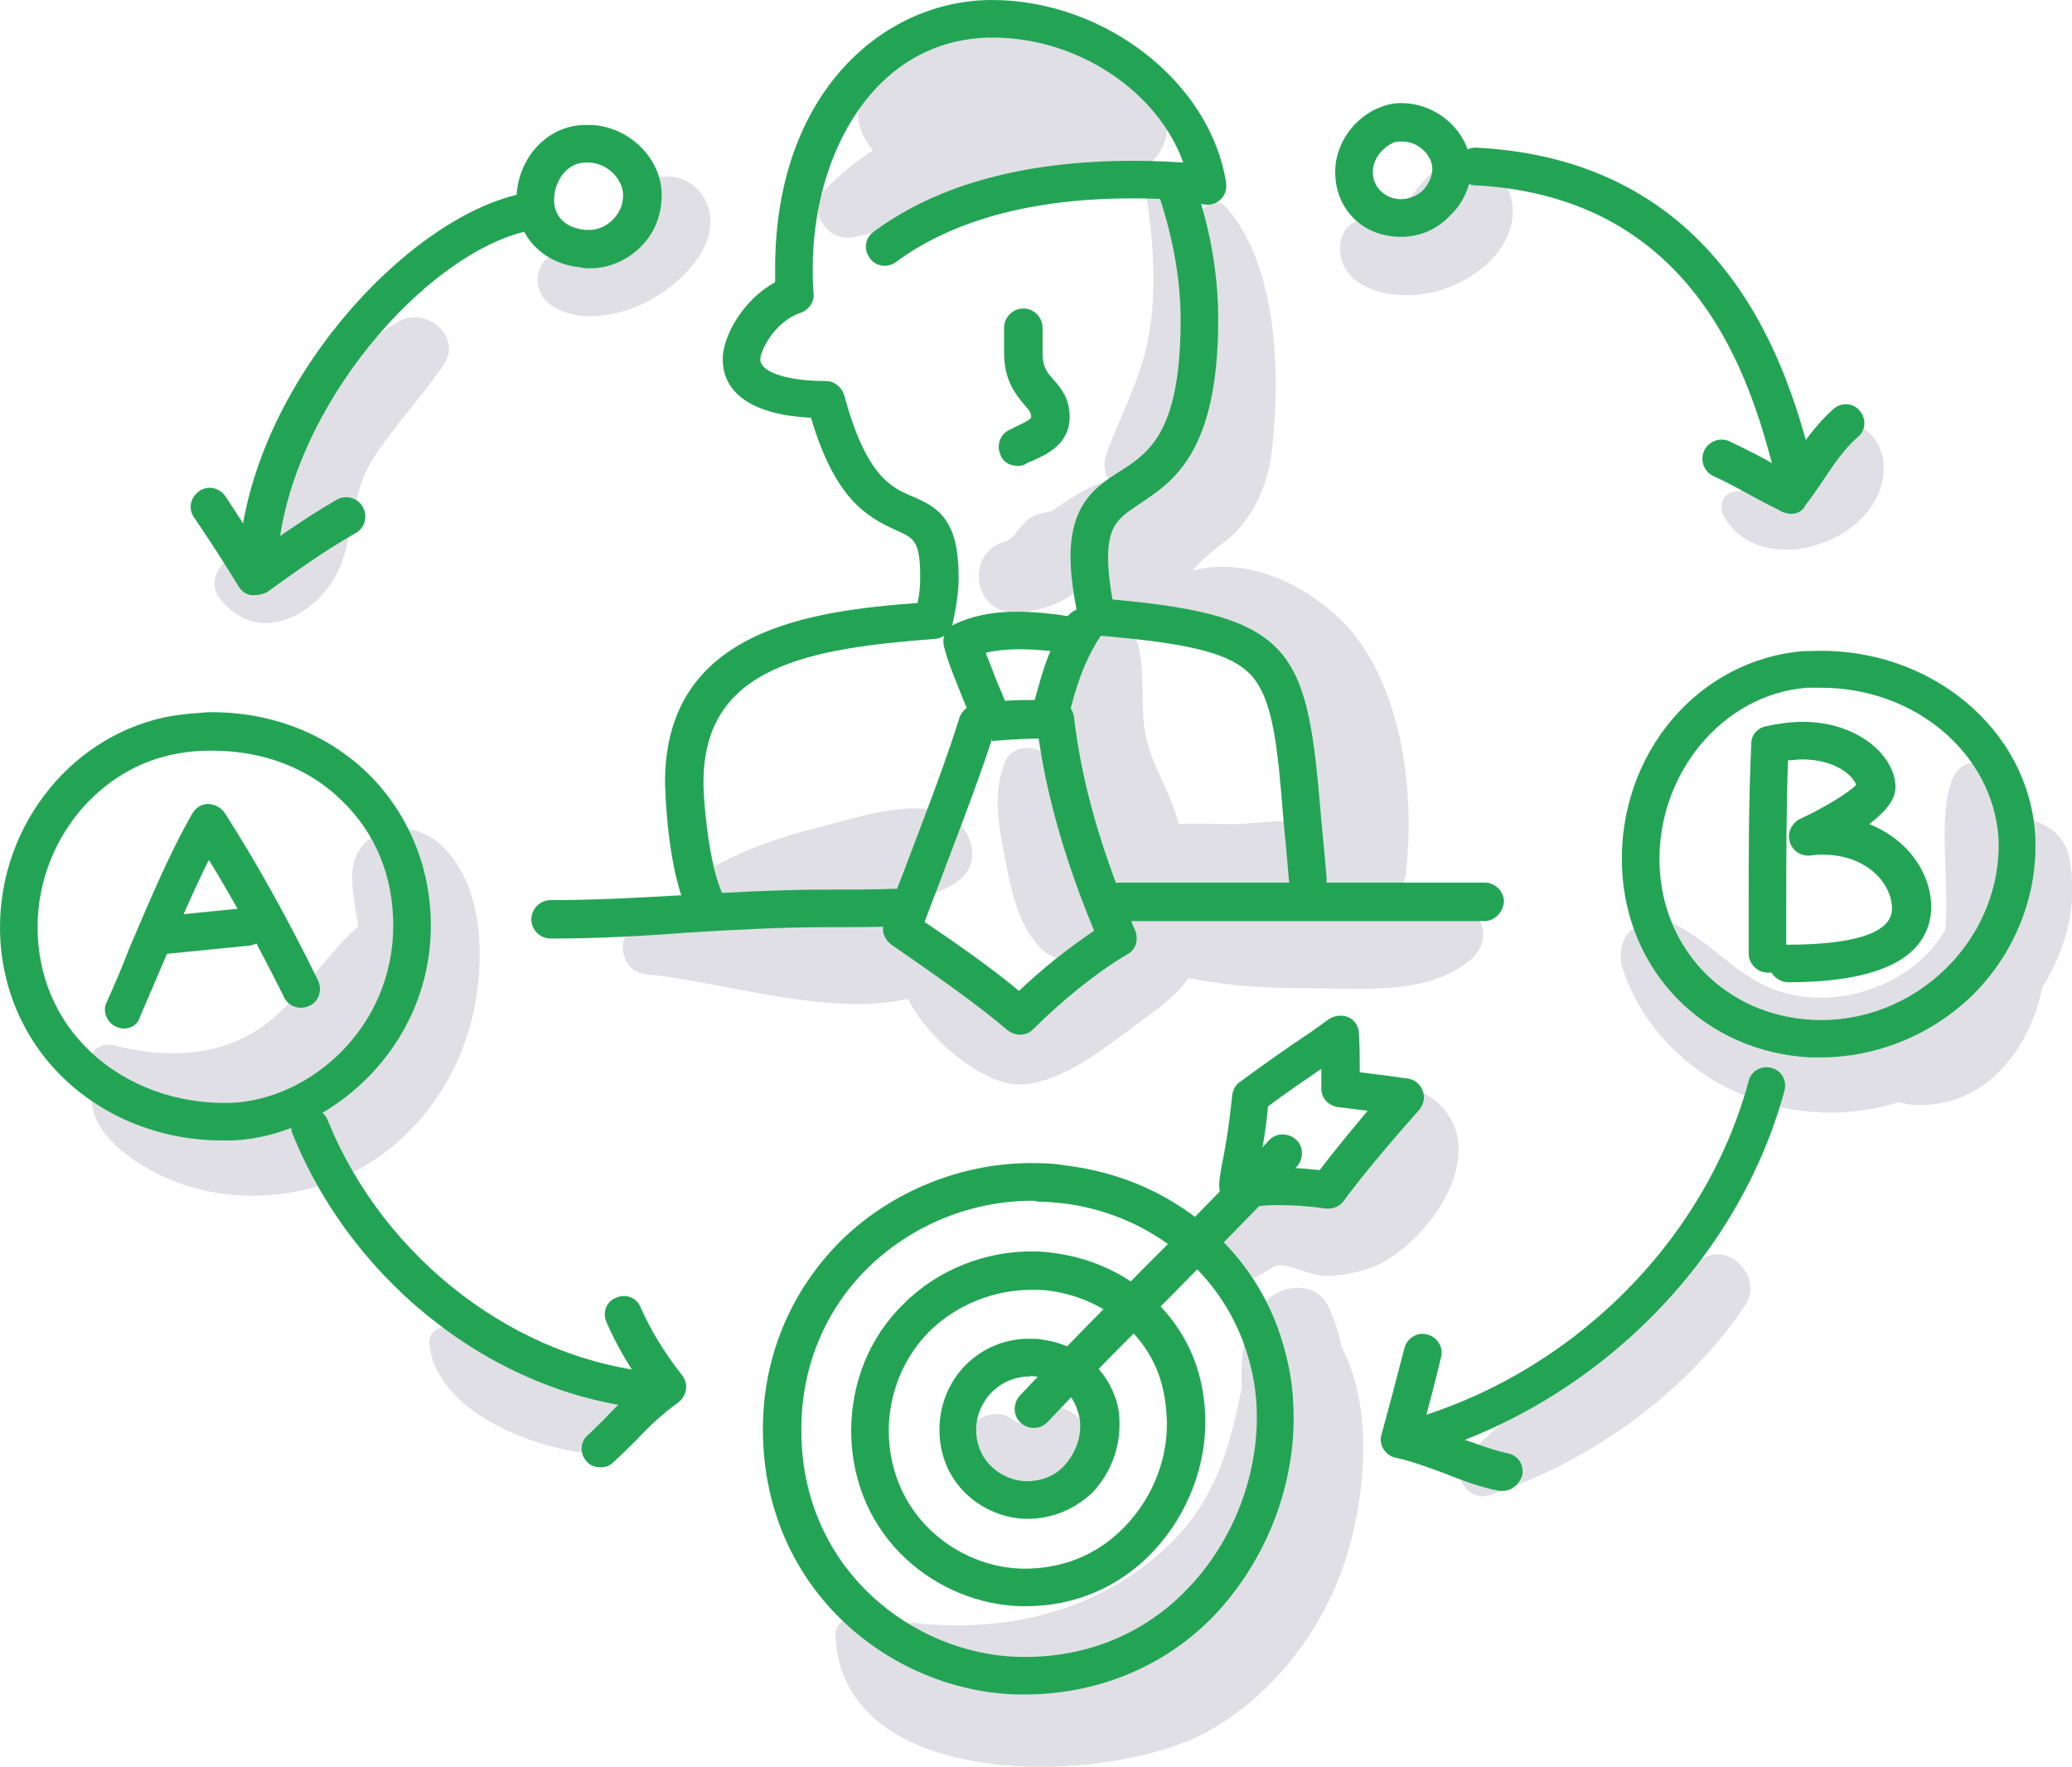 <svg xmlns="http://www.w3.org/2000/svg" xmlns:xlink="http://www.w3.org/1999/xlink" id="Camada_1" x="0px" y="0px" viewBox="0 0 237.1 202.2" style="enable-background:new 0 0 237.1 202.2;" xml:space="preserve"><style type="text/css">	.st0{fill:#E0DFE6;}	.st1{fill:#23A455;}</style><g id="_x31_00">	<g>		<g>			<path class="st0" d="M131.9,10.8c-8.4-7.5-28.2-11.7-33.4,1.1c-0.8,1.8,0.2,3.9,1.4,5.3c-1.9,1.2-3.7,2.7-5.3,4.3    c-2.4,2.5,0,6.4,3.3,5.6c10.3-2.4,19.4-6.4,30.2-6.9C132.5,20,135.7,14.2,131.9,10.8z"></path>			<path class="st0" d="M154.7,72.3c-4.1-4.9-11.7-8.8-18.2-7c0.2-0.3,0.5-0.6,0.8-0.9c1.2-1.3,2.9-2.3,4.2-3.6    c2.5-2.7,3.7-6,4.1-9.7c0.9-8.5,0.6-20.8-5.4-27.5c-0.8-0.9-2.3-0.4-2.6,0.7c-1.2,4.5-1,9.1-1.1,13.7c-0.1,4.7,0.8,11.7-2.3,15.6    c-3.7,4.7-12.6,8.2-7.6,15.5c1.4,2.1,3.9,2.6,5.9,1.2c0.1,0.1,0.2,0.1,0.3,0.2c5.7,2.9,11.7,4.2,15,10.5    c3.1,5.9,1.6,12.4,2.4,18.7c0.9,6.9,9.9,6.9,10.7,0C161.9,90.8,160.5,79.3,154.7,72.3z"></path>			<path class="st0" d="M134.5,93c-0.8-2.5-2.2-4.8-3-7.3c-1.3-3.9-0.3-7.8-1.2-11.7c-0.5-2-3.2-2.7-4.7-1.2    c-4.2,4.5-5.2,11.2-3.2,17c1.1,3.1,2.5,5.9,3,9.3c0.1,0.4,0.1,0.8,0.1,1.2c-0.7-1.7-1.5-3.3-2.1-5c-1.1-3.1-1.7-6.4-3.9-8.9    c-1.1-1.3-3.7-1-4.4,0.6c-1.5,3.4-0.9,7.1-0.2,10.7c0.7,3.7,1.5,8.2,4.3,10.9c0.5,0.5,1.1,0.8,1.7,1c-1.4,1.3-2.7,2.6-3.8,4.2    c-1.3,1.9,0.9,5,3.1,4.1c2.8-1.1,5.3-2.9,7.7-4.6c1.7-1.2,3.4-2.3,4.8-3.7c0.1-0.1,0.2-0.1,0.3-0.2c0.3-0.3,0.6-0.7,0.8-1.1    c0.3-0.4,0.6-0.8,0.8-1.2c0.2-0.3,0.3-0.6,0.4-1C136.6,101.9,135.8,97.1,134.5,93z"></path>			<path class="st0" d="M134.6,21.2c-1.3-1.7-3.7-0.7-3.4,1.4c0.8,5.2,1.2,10.9,0.2,16.1c-0.9,4.8-3.2,8.8-4.8,13.3    c-0.4,1.2-0.2,2.2,0.4,3c-2.6,0.6-4.4,2-6.7,3.5c-0.6,0.1-1.3,0.3-1.9,0.5c-0.9,0.4-1.7,1.3-2.3,2.2c-0.1,0.1-0.2,0.2-0.3,0.3    c-0.2,0.1-0.3,0.2-0.4,0.3c-0.1,0.1-0.2,0.1-0.4,0.2c0,0-0.1,0-0.1,0c-4.4,1.3-3.6,8,1.1,8.1c2.8,0,6.4-1.2,8.3-3.5    c3.2-0.9,6.1-2.7,7.4-5.4c0.6-1.3,0.5-3.2-0.2-4.5c0.6-0.2,1.2-0.4,1.6-0.9C142,47.2,141.7,30.8,134.6,21.2z"></path>			<path class="st0" d="M81.1,23.9c-0.6-2.2-2.6-3.8-4.9-3.7c-3.3,0-4.2,2.5-5.9,4.7c-1.8,2.3-4.7,2.8-7.1,4.2    c-2.3,1.4-2.2,4.5,0,5.9c3.2,2.1,7.9,1.1,11.1-0.6C77.8,32.5,82.3,28.3,81.1,23.9z"></path>			<path class="st0" d="M164.8,19.2c-1.2,0.6-1.9,1.5-2.7,2.5c-0.8,1-1,1.1-1.7,1.6c-1.6,0.9-3.3,1.1-5.2,2    c-2.4,1.1-2.3,4.4-0.8,6.1c2.5,2.7,7.2,2.8,10.5,1.8c4-1.3,8.3-4.6,8.2-9.2C173,19.6,168.5,17.2,164.8,19.2z"></path>			<path class="st0" d="M50,96.3c-3.7-3-9.7-1.3-9.7,4c0,2,0.4,3.8,0.7,5.7c-3.5,3.1-6,7.2-9.5,10.3c-5.1,4.6-12,5-18.5,3.3    c-2.4-0.6-4.3,2.9-2.2,4.3c0,0,0,0,0,0.1c-1.9,5.6,5.7,10,10,11.5c6.8,2.3,14.5,1.6,20.8-2c6-3.5,10.3-9.4,12.2-16.1    C55.6,110.9,55.7,100.9,50,96.3z"></path>			<path class="st0" d="M236.8,98.2c-0.5-2.5-2.4-3.9-4.5-4.4c-1-2.3-2.3-4.3-4.2-5.8c-1.8-1.4-3.9-0.8-4.7,1.2    c-1.7,4.3-0.3,11.3-0.8,17.2c-3.5,6.2-12.1,9.2-18.8,7.1c-4.5-1.4-7.1-4.8-11-7.1c-1.8-1.1-3.7-1.9-5.6-0.4    c-0.2,0.1-0.3,0.3-0.5,0.4c-1.1,0.9-1.5,2.8-1.1,4.2c4,12.4,17.8,19.2,30.3,15.9c0.4-0.1,0.9-0.2,1.3-0.4    c0.4,0.1,0.9,0.2,1.4,0.3c8.2,0.7,13.6-6,15.1-13.4C236.5,108.5,237.8,103.4,236.8,98.2z"></path>			<path class="st0" d="M153.5,154.1c-0.3-1.6-0.8-3.1-1.5-4.6c-1.6-3.5-7.1-2.4-8.1,1.1c-0.7,0.6-1.2,1.4-1.4,2.4    c-0.4,1.9-0.5,3.8-0.4,5.8c-1.4,6.8-2.9,13-8.9,18.5c-7.8,7.2-18.4,9.6-28.7,8.4c-1-0.1-1.8,0.6-2.1,1.4    c-1.2-0.5-2.3-1.1-3.4-1.8c-1.4-0.9-3.5,0.2-3.4,1.9c0.8,18.1,31.3,17.1,42.5,11c7.9-4.4,13.7-12.2,16.2-20.8    C156.3,170.5,157.1,160.9,153.5,154.1z"></path>			<path class="st0" d="M121.4,161.1c-2-0.5-3.6,0.4-4.8,1.8c-0.3-0.2-0.6-0.4-0.9-0.6c-1.3-0.9-3.2-0.5-4.3,0.6    c-1.2,1.2-1.2,2.8-0.6,4.3c1.1,2.4,2.9,4.6,5.6,5.3c4,1,8.4-1.9,8.5-6.2C125,163.9,123.6,161.6,121.4,161.1z"></path>			<path class="st0" d="M164.3,126c-1.7-1.5-4.8-2.1-6.5,0c-1.2,1.4-1.6,2.4-2.1,4.2c-0.3,1.1-0.3,2.3-1,3.3    c-1.6,2.2-4.2,1.7-6.5,1.6c-5.1-0.4-7.7,3.4-9.6,7.6c-0.6,1.4-0.2,3.4,1.5,3.8c1.3,0.2,2.3,0.2,3.5-0.3c0.8-0.3,2.2-1.4,2.6-1.4    c1.6-0.1,3.8,1.2,5.5,1.2c1.9,0,3.8-0.4,5.6-1.1C163.4,142.3,171,131.7,164.3,126z"></path>			<path class="st0" d="M167.1,103.4c-5.3-2.2-12.2-0.1-17.8,0.3c-4.2,0.3-8.4,0.5-12.6,1.1c-0.5-0.7-1.1-1.3-2-1.4    c-4.2-0.6-5.9,1-9,3.6c-2,1.7-6.9,7.2-9.4,7.2c-1.1,0-3.7-2.9-6.3-5c-0.2-0.7-0.6-1.4-1.4-1.8c-4.8-2.8-10.1-2.1-15.5-2    c-6.3,0.2-12.7,0.8-19.1,0.4c-3.7-0.2-3.6,5.4,0,5.7c8.6,0.8,20.7,4.9,29.9,2.8c2.5,5,8.9,9.9,12.8,9.8c4.5-0.1,9.2-3.8,12.6-6.3    c2.2-1.7,5.1-3.5,6.7-5.9c4.7,1,9.6,1.2,14.4,1.2c5.7,0,12.7,0.7,17.4-2.9C170.7,108.2,170.2,104.7,167.1,103.4z"></path>			<path class="st0" d="M106.6,92.6c-4.2-0.5-8.9,1-13,2.1c-4,1-7.9,2.3-11.6,4.3c-1.6,0.9-1.2,3.4,0.5,3.8    c7.7,2.2,19.2,2.5,26.4-1.5C113.4,98.9,110.8,93.1,106.6,92.6z"></path>			<path class="st0" d="M149.9,94.4c-2.9-0.9-5.9-0.1-8.9-0.1c-2.8,0-5.5-0.2-8.3,0.2c-2.5,0.4-3,3.9-1.4,5.5    c4.3,4.3,14.4,6.7,19.8,3.4C154.8,101.2,154,95.7,149.9,94.4z"></path>			<path class="st0" d="M67.1,156.5c-3-0.3-5.9-0.8-8.8-1.9c-2.5-1-4.8-2.4-7.5-2.7c-0.8-0.1-1.7,0.8-1.7,1.7    c0.7,7.8,11.4,11.9,18,12.7C73.3,167,73.4,157.1,67.1,156.5z"></path>			<path class="st0" d="M194.7,144.1c-9.5,6.4-18.7,14.6-26.9,22.6c-1.9,1.8,0,5.2,2.6,4.4c11.4-3.7,22.8-11.8,29.4-21.9    C201.7,146.1,197.8,142,194.7,144.1z"></path>			<path class="st0" d="M215.5,52.7c-0.4-3.5-4.7-6.2-7.5-3.1c-1.6,1.8-2.7,3.5-4.7,4.9c-1.6,1.1-3.1,1.5-5,1.8    c-1.2,0.2-1.6,1.7-1.1,2.7C201.7,67,216.5,61.6,215.5,52.7z"></path>			<path class="st0" d="M45.8,36.7c-4.9,2.7-9,6.5-12,11.2c-1.4,2.2-2.5,4.6-3.2,7.2C30,58,30.4,62,27.2,63.3    c-1.8,0.7-3.6,3.1-2.1,5.1c4.6,6.1,12.3,1.6,14.2-4.6c1.3-4.1,1.1-7.8,3.5-11.5c2.4-3.7,5.5-6.9,8-10.6    C52.9,38.6,48.9,35.1,45.8,36.7z"></path>		</g>		<g>			<g>				<path class="st1" d="M81.2,106.4c-0.7,0-1.4-0.3-1.8-0.9c-3.1-4.4-3.3-15.8-3.3-16c0-17.5,16.8-19.6,28.9-20.5     c0.2-0.9,0.3-1.9,0.3-2.9c0-4.2-0.7-4.5-2.7-5.4c-3.6-1.6-7.1-3.8-9.8-12.9c-6.5-0.3-10.1-2.7-10.1-6.7c0-2.6,2.3-6.8,6-8.8     c0-0.5,0-1,0-1.6C88.7,10.5,101.2,0,113.5,0c12.9,0,25,9.4,26.8,20.9c0.1,0.7-0.1,1.4-0.6,1.9c-0.5,0.5-1.2,0.7-1.9,0.6     c-2.4-0.5-4.6-0.7-8.2-0.7c-11.5,0-20.6,2.5-27.1,7.3c-1,0.7-2.3,0.5-3-0.5c-0.7-1-0.5-2.3,0.5-3c7.3-5.4,17.3-8.1,29.7-8.1     c2.3,0,4.1,0.1,5.7,0.2c-2.9-8.1-12-14.3-21.8-14.3C100.1,4.3,93,17.6,93,30.7c0,1,0,2,0.1,2.9c0.1,1-0.6,1.9-1.5,2.2     c-3,1-4.6,4.4-4.6,5.3c0,1.7,3.8,2.5,7.3,2.5h0.2c1,0,1.8,0.7,2.1,1.6c2.5,9.3,5.4,10.6,7.8,11.6c3.1,1.3,5.3,2.8,5.3,9.3     c0,1.9-0.4,3.9-0.7,5.3c-0.2,0.9-1,1.6-1.9,1.7c-14.5,1.1-26.6,3.1-26.6,16.4c0,2.7,0.8,11,2.6,13.5c0.7,1,0.4,2.3-0.5,3     C82.1,106.2,81.7,106.4,81.2,106.4z"></path>			</g>			<g>				<path class="st1" d="M149.6,102.8c-1.1,0-2-0.8-2.1-2c-0.2-2.4-0.4-4.6-0.6-6.6c-0.7-8.8-1.2-14.1-3.7-16.9     c-2.3-2.5-6.8-3.7-17.9-4.6c-1-0.1-1.8-0.8-1.9-1.8l-0.1-0.5c-0.4-2.2-0.8-4.4-0.8-6.7c0-6.1,3-8.1,5.7-9.8     c3.3-2.1,6.9-4.5,6.9-17.3c0-4.4-0.8-9.1-2.4-14c-0.4-1.1,0.2-2.4,1.4-2.7c1.1-0.4,2.4,0.2,2.7,1.4c1.8,5.3,2.6,10.4,2.6,15.3     c0,15.2-5.2,18.5-8.9,21c-2.4,1.6-3.7,2.4-3.7,6.2c0,1.5,0.2,3.1,0.5,4.8c21.2,1.9,22.3,6,23.9,25.3c0.2,2,0.4,4.2,0.6,6.5     c0.1,1.2-0.8,2.2-1.9,2.4C149.8,102.8,149.7,102.8,149.6,102.8z"></path>			</g>			<g>				<path class="st1" d="M116.4,53.3c-0.8,0-1.6-0.4-1.9-1.2c-0.5-1.1-0.1-2.4,1-2.9c0.3-0.1,0.5-0.3,0.8-0.4     c1.3-0.6,1.7-0.9,1.7-1.1c0-0.4-0.1-0.6-0.8-1.4c-0.9-1.1-2.3-2.7-2.3-5.9c0-0.5,0-1.1,0-1.6c0-0.5,0-0.9,0-1.3     c0-1.2,1-2.2,2.2-2.2c1.2,0,2.2,1,2.2,2.2c0,0.4,0,0.9,0,1.4c0,0.5,0,1,0,1.5c0,1.6,0.5,2.2,1.3,3.1c0.8,0.9,1.8,2.1,1.8,4.2     c0,3.1-2.6,4.3-4.2,5c-0.2,0.1-0.5,0.2-0.7,0.3C117.1,53.3,116.8,53.3,116.4,53.3z"></path>			</g>			<g>				<path class="st1" d="M113.5,84.6c-0.9,0-1.8-0.6-2.1-1.5c-0.4-1.2-0.9-2.4-1.4-3.6c-0.7-1.8-1.5-3.6-2-5.6c-0.2-1,0.2-2,1.1-2.4     c2-1,4.4-1.5,7.2-1.5c2,0,4,0.2,5.9,0.5c0.7-0.9,2-1.2,3-0.5c1,0.7,1.3,2,0.6,3c-0.2,0.3-0.4,0.6-0.6,1     c-1.6,2.8-2.4,5.8-3.1,8.8c-0.2,1-1.1,1.7-2.1,1.7c-2.2,0-4.3,0.1-6.5,0.3C113.6,84.6,113.5,84.6,113.5,84.6z M112.8,74.7     c0.4,1,0.8,2.1,1.2,3.1c0.3,0.8,0.7,1.6,1,2.4c1.1-0.1,2.3-0.1,3.4-0.1c0.5-1.8,1-3.7,1.8-5.6C117.5,74.2,114.8,74.2,112.8,74.7     z"></path>			</g>			<g>				<path class="st1" d="M116.7,118.4c-0.5,0-1-0.2-1.4-0.5c-2.9-2.5-7.2-5.6-13.3-9.8c-0.8-0.6-1.2-1.6-0.8-2.5     c1-2.8,2.1-5.5,3.1-8.2c1.9-5,3.9-10.2,5.5-15.3c0.4-1.1,1.6-1.8,2.7-1.4c1.1,0.4,1.8,1.6,1.4,2.7c-1.7,5.3-3.7,10.5-5.6,15.5     c-0.8,2.2-1.7,4.4-2.5,6.6c4.6,3.1,8.2,5.7,10.8,7.9c2.7-2.6,5.8-5,8.6-6.9c-3.6-8.7-5.7-16.4-6.6-23.9     c-0.1-1.2,0.7-2.3,1.9-2.4c1.2-0.1,2.3,0.7,2.4,1.9c0.9,7.6,3.1,15.3,7,24.4c0.4,1,0.1,2.2-0.9,2.7c-3.4,2-7.4,5.2-10.8,8.6     C117.8,118.2,117.3,118.4,116.7,118.4z"></path>			</g>			<g>				<path class="st1" d="M63,107.4c-1.2,0-2.2-1-2.2-2.2c0-1.2,1-2.2,2.2-2.2c5.3,0,10.6-0.3,15.7-0.6c5.2-0.3,10.5-0.6,15.8-0.6     c2.8,0,5.4,0,7.9-0.1c1.2,0,2.2,0.9,2.2,2.1s-0.9,2.2-2.1,2.2c-2.5,0.1-5.1,0.1-8,0.1c-5.2,0-10.5,0.3-15.6,0.6     C73.8,107.1,68.4,107.4,63,107.4z"></path>			</g>			<g>				<path class="st1" d="M169.9,105.4h-41.8c-1.2,0-2.2-1-2.2-2.2c0-1.2,1-2.2,2.2-2.2h41.8c1.2,0,2.2,1,2.2,2.2     C172,104.4,171,105.4,169.9,105.4z"></path>			</g>			<g>				<path class="st1" d="M67.6,30.7c-0.1,0-0.2,0-0.3,0c-0.3,0-0.5,0-0.8-0.1c-4.4-0.4-7.4-3.6-7.4-7.7c0-4.6,3.3-8.4,7.6-8.6     c0.4,0,0.7,0,1.1,0c4.5,0.3,8.2,4.2,7.9,8.5C75.5,27.6,71.4,30.7,67.6,30.7z M67.2,18.6c-0.1,0-0.2,0-0.3,0     c-2.2,0.1-3.5,2.3-3.5,4.3c0,1.5,0.9,3.1,3.5,3.4c0.2,0,0.3,0,0.5,0c1.5,0.1,3.8-1.3,3.9-3.8c0.1-1.7-1.5-3.8-3.9-3.9     C67.5,18.6,67.3,18.6,67.2,18.6z"></path>			</g>			<g>				<path class="st1" d="M160.3,27.1c-0.1,0-0.1,0-0.2,0c-4.1-0.1-7.1-3-7.3-7c-0.2-3.1,1.7-6.2,4.6-7.6c0.9-0.4,1.8-0.7,2.8-0.7     c4.2-0.1,8,3.3,8.1,7.3c0.1,2-0.8,4.1-2.4,5.6C164.4,26.3,162.4,27.1,160.3,27.1z M159.3,16.4c-1.4,0.7-2.3,2.1-2.2,3.5     c0.1,1.6,1.4,2.8,3.1,2.9c1.2,0,2.1-0.5,2.6-1c0.8-0.8,1.1-1.8,1.1-2.5c0-1.5-1.6-3.2-3.6-3.1C159.9,16.2,159.6,16.2,159.3,16.4     z"></path>			</g>			<g>				<path class="st1" d="M25.4,130.5c-6.8,0-13.3-2.5-18.1-7.1C2.6,118.9,0,112.7,0,106.1c0-11.9,8.5-22.3,19.8-24.2     c1.3-0.2,2.7-0.3,4-0.4c7.1-0.1,13.6,2.4,18.4,7.1c4.5,4.5,7.1,10.6,7.1,17.3c0,14.1-11.7,24.1-22.6,24.6     C26.3,130.5,25.9,130.5,25.4,130.5z M24.3,85.9c-0.1,0-0.3,0-0.4,0c-1.1,0-2.3,0.1-3.4,0.3c-9.2,1.5-16.2,10.1-16.2,19.9     c0,5.5,2.1,10.5,6,14.2c4.2,4,10.1,6.1,16.2,5.9c9-0.4,18.5-8.6,18.5-20.3c0-5.6-2-10.5-5.8-14.2C35.4,87.9,30.1,85.9,24.3,85.9     z"></path>			</g>			<g>				<path class="st1" d="M14.2,117.7c-0.3,0-0.6-0.1-0.9-0.2c-1.1-0.5-1.6-1.8-1.1-2.8c0.9-2,1.8-4.1,2.6-6.2     C17,103.4,19.2,98,22,93.1c0.4-0.7,1.1-1.1,1.8-1.1c0.7,0,1.5,0.4,1.9,1c3.6,5.6,7.1,11.9,10.7,19.2c0.5,1.1,0.1,2.4-1,2.9     c-1.1,0.5-2.4,0.1-2.9-1c-2.9-5.8-5.7-11-8.6-15.7c-1.9,3.8-3.6,7.8-5.2,11.7c-0.9,2.1-1.8,4.2-2.7,6.3     C15.8,117.2,15,117.7,14.2,117.7z"></path>			</g>			<g>				<path class="st1" d="M18.3,109.2c-1.1,0-2-0.8-2.1-1.9c-0.1-1.2,0.7-2.2,1.9-2.4l10-1c1.2-0.1,2.2,0.7,2.4,1.9     c0.1,1.2-0.7,2.2-1.9,2.4l-10,1C18.4,109.2,18.3,109.2,18.3,109.2z"></path>			</g>			<g>				<path class="st1" d="M208.3,121c-0.4,0-0.8,0-1.1,0c-12.1-0.6-21.2-9.8-21.6-21.9c-0.4-12.9,8.8-23.7,20.9-24.6     c0.2,0,0.5,0,0.7,0c13.6-0.6,25.1,9,25.7,21.3c0.3,6.6-2.3,13.2-7.1,18C221.1,118.4,214.8,121,208.3,121z M208.4,78.7     c-0.3,0-0.7,0-1,0c-0.2,0-0.4,0-0.6,0c-9.6,0.7-17.2,9.8-16.9,20.2c0.3,9.8,7.6,17.3,17.5,17.8c5.7,0.3,11.3-1.9,15.4-6     c4-4,6.1-9.3,5.9-14.7C228.1,86.3,219.2,78.7,208.4,78.7z"></path>			</g>			<g>				<path class="st1" d="M204.6,112.4c-0.8,0-1.5-0.5-1.9-1.1c-0.1,0-0.3,0-0.4,0c-1.2,0-2.2-1-2.2-2.2l0-5c0-6.1,0-12.5,0.3-19     c0-1,0.7-1.8,1.7-2c1.4-0.3,2.8-0.5,4.2-0.5c6.3,0,10.6,3.9,10.6,7.5c0,1.5-1.3,2.9-3,4.2c4.5,1.8,7.1,5.7,7.1,9.6     C220.8,109.5,215.3,112.4,204.6,112.4z M204.6,87c-0.2,5.8-0.2,11.6-0.2,17.1l0,4c0.1,0,0.1,0,0.2,0c4.5,0,11.9-0.5,11.9-4.1     c0-3-3-6.2-7.9-6.2c-0.5,0-0.9,0-1.4,0.1c-1.1,0.1-2.1-0.5-2.4-1.6c-0.3-1,0.2-2.1,1.2-2.6c2.6-1.2,5.6-3,6.4-3.9     c-0.3-0.9-2.2-2.9-6.2-2.9C205.7,86.9,205.2,87,204.6,87z"></path>			</g>			<g>				<path class="st1" d="M117.2,193.9c-0.2,0-0.5,0-0.7,0c-14.2-0.3-29-11.6-29.2-30c-0.1-8.4,3.1-16.1,8.9-21.9     c5.9-5.8,14.2-9.1,22.5-8.9c1.2,0,2.3,0.1,3.5,0.3c11.1,1.4,20.3,8.5,24,18.5c1,2.8,1.7,5.8,1.8,9c0.4,8.7-3,17.6-9.1,24     C133.3,190.7,125.6,193.9,117.2,193.9z M118.2,137.4c-7.1,0-13.9,2.8-18.9,7.7c-5,4.9-7.7,11.6-7.6,18.8     c0.1,15.7,12.8,25.4,24.9,25.7c9.5,0.2,15.8-4.1,19.3-7.8c5.3-5.5,8.2-13.2,7.9-20.7c-0.1-2.7-0.7-5.3-1.6-7.7     c-3.2-8.4-11-14.5-20.5-15.7c-1-0.1-2-0.2-3-0.2C118.5,137.4,118.4,137.4,118.2,137.4z"></path>			</g>			<g>				<path class="st1" d="M117.4,183.8c-0.2,0-0.3,0-0.5,0c-9.5-0.2-19.4-7.7-19.5-20c0-5.6,2.1-10.8,6-14.6c3.9-3.9,9.4-6.1,15-6     c0.8,0,1.6,0.1,2.3,0.2c7.4,1,13.5,5.7,16,12.3c0.7,1.9,1.1,3.9,1.2,6c0.3,5.8-2,11.7-6,15.9C128.1,181.6,123,183.8,117.4,183.8     z M118,147.6c-4.3,0-8.5,1.7-11.6,4.7c-3,3-4.7,7.1-4.7,11.5c0.1,9.6,7.8,15.5,15.2,15.7c5.8,0.1,9.6-2.5,11.8-4.8     c3.3-3.4,5.1-8.1,4.8-12.7c-0.1-1.7-0.4-3.3-0.9-4.7c-1.9-5.2-6.7-8.8-12.5-9.6c-0.6-0.1-1.2-0.1-1.9-0.1     C118.2,147.6,118.1,147.6,118,147.6z"></path>			</g>			<g>				<path class="st1" d="M117.6,173.8c-0.1,0-0.2,0-0.2,0c-4.8-0.1-9.9-3.9-9.9-10.2c0-2.8,1.1-5.5,3-7.4c2-2,4.7-3.1,7.6-3     c0.4,0,0.8,0,1.2,0.1c3.8,0.5,6.9,2.9,8.2,6.3c0.4,1,0.6,2,0.6,3.1c0.1,2.9-1,5.9-3.1,8.1C123,172.7,120.4,173.8,117.6,173.8z      M117.9,157.5c-1.6,0-3.2,0.6-4.4,1.8c-1.1,1.1-1.8,2.7-1.8,4.3c0,3.6,2.9,5.8,5.7,5.9c2.2,0,3.6-0.9,4.4-1.8     c1.2-1.3,1.9-3.1,1.8-4.8c0-0.6-0.2-1.2-0.4-1.8c-0.7-1.9-2.5-3.3-4.7-3.6c-0.2,0-0.5,0-0.7-0.1     C118,157.5,117.9,157.5,117.9,157.5z"></path>			</g>			<g>				<path class="st1" d="M118.3,163.4c-0.5,0-1.1-0.2-1.5-0.6c-0.9-0.8-0.9-2.2-0.1-3.1c4.7-5,9.6-9.9,14.3-14.7     c4.7-4.7,9.6-9.6,14.2-14.5c0.8-0.9,2.2-0.9,3.1-0.1c0.9,0.8,0.9,2.2,0.1,3.1c-4.7,5-9.6,9.9-14.3,14.7     c-4.7,4.7-9.6,9.6-14.2,14.5C119.4,163.2,118.9,163.4,118.3,163.4z"></path>			</g>			<g>				<path class="st1" d="M152,138.3c-0.1,0-0.2,0-0.3,0c-2-0.3-3.8-0.4-5.5-0.4c-1.2,0-2.1,0.1-2.8,0.2c-1.1,0.1-2.3,0.3-3.2-0.7     c-1-1-0.7-2.2-0.4-4c0.3-1.5,0.8-4,1.2-8.1c0.1-0.6,0.4-1.2,0.9-1.5c2.7-2,5.4-3.9,8.1-5.7l2.1-1.5c0.6-0.4,1.5-0.5,2.2-0.2     c0.7,0.3,1.2,1.1,1.2,1.8c0.1,1.5,0.1,3,0.1,4.5c0.8,0.1,1.6,0.2,2.4,0.3c1,0.1,2,0.3,3,0.4c0.8,0.1,1.5,0.6,1.8,1.4     c0.3,0.8,0.1,1.6-0.4,2.2c-3.2,3.6-6.5,7.5-8.7,10.5C153.3,138,152.7,138.3,152,138.3z M143.8,135.5L143.8,135.5L143.8,135.5z      M146.2,133.6c1.5,0,3.1,0.1,4.8,0.3c1.6-2.1,3.5-4.4,5.5-6.8c-1.1-0.1-2.2-0.3-3.3-0.4c-1.1-0.1-2-1-2-2.1c0-0.8,0-1.5,0-2.3     c-2,1.4-4.1,2.8-6.1,4.3c-0.3,3.3-0.8,5.6-1.1,7.1C144.7,133.6,145.4,133.6,146.2,133.6z"></path>			</g>			<g>				<path class="st1" d="M75.3,161.3c-0.1,0-0.1,0-0.2,0c-17.8-1.3-34.5-14-41.6-31.5c-0.5-1.1,0.1-2.4,1.2-2.8     c1.1-0.5,2.4,0.1,2.8,1.2c6.5,16,21.8,27.6,38,28.9c1.2,0.1,2.1,1.1,2,2.3C77.4,160.4,76.5,161.3,75.3,161.3z"></path>			</g>			<g>				<path class="st1" d="M161.1,166.9c-1,0-1.8-0.6-2.1-1.6c-0.3-1.1,0.4-2.3,1.5-2.6c19.1-5.2,34.6-20.5,39.6-39     c0.3-1.2,1.5-1.8,2.6-1.5c1.2,0.3,1.8,1.5,1.5,2.6c-5.4,19.9-22.2,36.4-42.7,42C161.4,166.9,161.2,166.9,161.1,166.9z"></path>			</g>			<g>				<path class="st1" d="M68.7,167.9c-0.6,0-1.2-0.2-1.6-0.7c-0.8-0.9-0.7-2.3,0.2-3c0.8-0.8,1.7-1.6,2.5-2.5     c1.1-1.1,2.3-2.3,3.6-3.4c-1.6-2.2-2.9-4.5-4-7c-0.5-1.1,0-2.4,1.1-2.8c1.1-0.5,2.4,0,2.8,1.1c1.2,2.7,2.8,5.3,4.7,7.7     c0.4,0.5,0.6,1.1,0.5,1.7s-0.4,1.1-0.9,1.5c-1.7,1.2-3.3,2.7-4.8,4.3c-0.9,0.9-1.8,1.8-2.7,2.6     C69.7,167.8,69.2,167.9,68.7,167.9z"></path>			</g>			<g>				<path class="st1" d="M172,170.6c-0.1,0-0.3,0-0.4,0c-2.2-0.4-4.3-1.2-6.3-2c-1.9-0.7-3.8-1.4-5.6-1.8c-0.6-0.1-1.1-0.5-1.4-1     c-0.3-0.5-0.4-1.1-0.2-1.7c0.8-2.9,1.6-5.9,2.6-9.8c0.3-1.2,1.5-1.9,2.6-1.6c1.2,0.3,1.9,1.5,1.6,2.6c-0.7,3-1.4,5.5-2,7.8     c1.4,0.4,2.7,0.9,4,1.4c2,0.7,3.8,1.4,5.6,1.8c1.2,0.2,1.9,1.3,1.7,2.5C173.9,169.8,173,170.6,172,170.6z"></path>			</g>			<g>				<path class="st1" d="M29.5,67.1c-1.1,0-2.1-0.9-2.2-2c0-0.6,0-1.3,0.1-2.1c1.7-19.1,19-37.9,32.1-40.8c1.2-0.3,2.3,0.5,2.6,1.6     c0.3,1.2-0.5,2.3-1.6,2.6c-11.7,2.5-27.2,20.1-28.7,37c-0.1,0.6-0.1,1,0,1.5c0.1,1.2-0.9,2.2-2,2.3     C29.6,67.1,29.5,67.1,29.5,67.1z"></path>			</g>			<g>				<path class="st1" d="M29.1,68.1c-0.1,0-0.3,0-0.4,0c-0.6-0.1-1.1-0.5-1.4-1L26,65c-1.2-1.9-2.5-3.9-3.8-5.8     c-0.7-1-0.4-2.3,0.6-3c1-0.7,2.3-0.4,3,0.6c1.3,2,2.6,4,3.9,5.9l0.1,0.2c2.7-1.9,5.6-3.9,8.7-5.7c1-0.6,2.4-0.3,3,0.8     c0.6,1,0.3,2.4-0.8,3c-3.7,2.1-7,4.5-10.2,6.8C30,68,29.6,68.1,29.1,68.1z"></path>			</g>			<g>				<path class="st1" d="M205.7,57.3c-0.9,0-1.8-0.6-2.1-1.5c-0.2-0.6-0.4-1.4-0.7-2.3c-2.5-9.3-8.4-31-34.2-32.3     c-1.2-0.1-2.1-1.1-2-2.3c0.1-1.2,1.1-2.1,2.3-2c29,1.5,35.7,26.2,38.2,35.5c0.2,0.9,0.4,1.6,0.6,2.2c0.4,1.1-0.3,2.3-1.4,2.7     C206.1,57.2,205.9,57.3,205.7,57.3z"></path>			</g>			<g>				<path class="st1" d="M205,58.8c-0.3,0-0.7-0.1-1-0.2c-0.9-0.5-1.8-0.9-2.7-1.4c-1.7-0.9-3.4-1.9-5.2-2.7     c-1.1-0.5-1.6-1.8-1.1-2.9s1.8-1.6,2.9-1.1c1.9,0.9,3.7,1.8,5.4,2.8c0.3,0.2,0.7,0.4,1,0.5c0.3-0.4,0.5-0.8,0.8-1.2     c1.3-2,2.7-4,4.7-5.8c0.9-0.8,2.3-0.7,3,0.2c0.8,0.9,0.7,2.3-0.2,3c-1.6,1.4-2.8,3.2-4,5c-0.6,0.9-1.3,1.9-2,2.8     C206.3,58.5,205.6,58.8,205,58.8z"></path>			</g>		</g>	</g></g><g id="Layer_1"></g></svg>